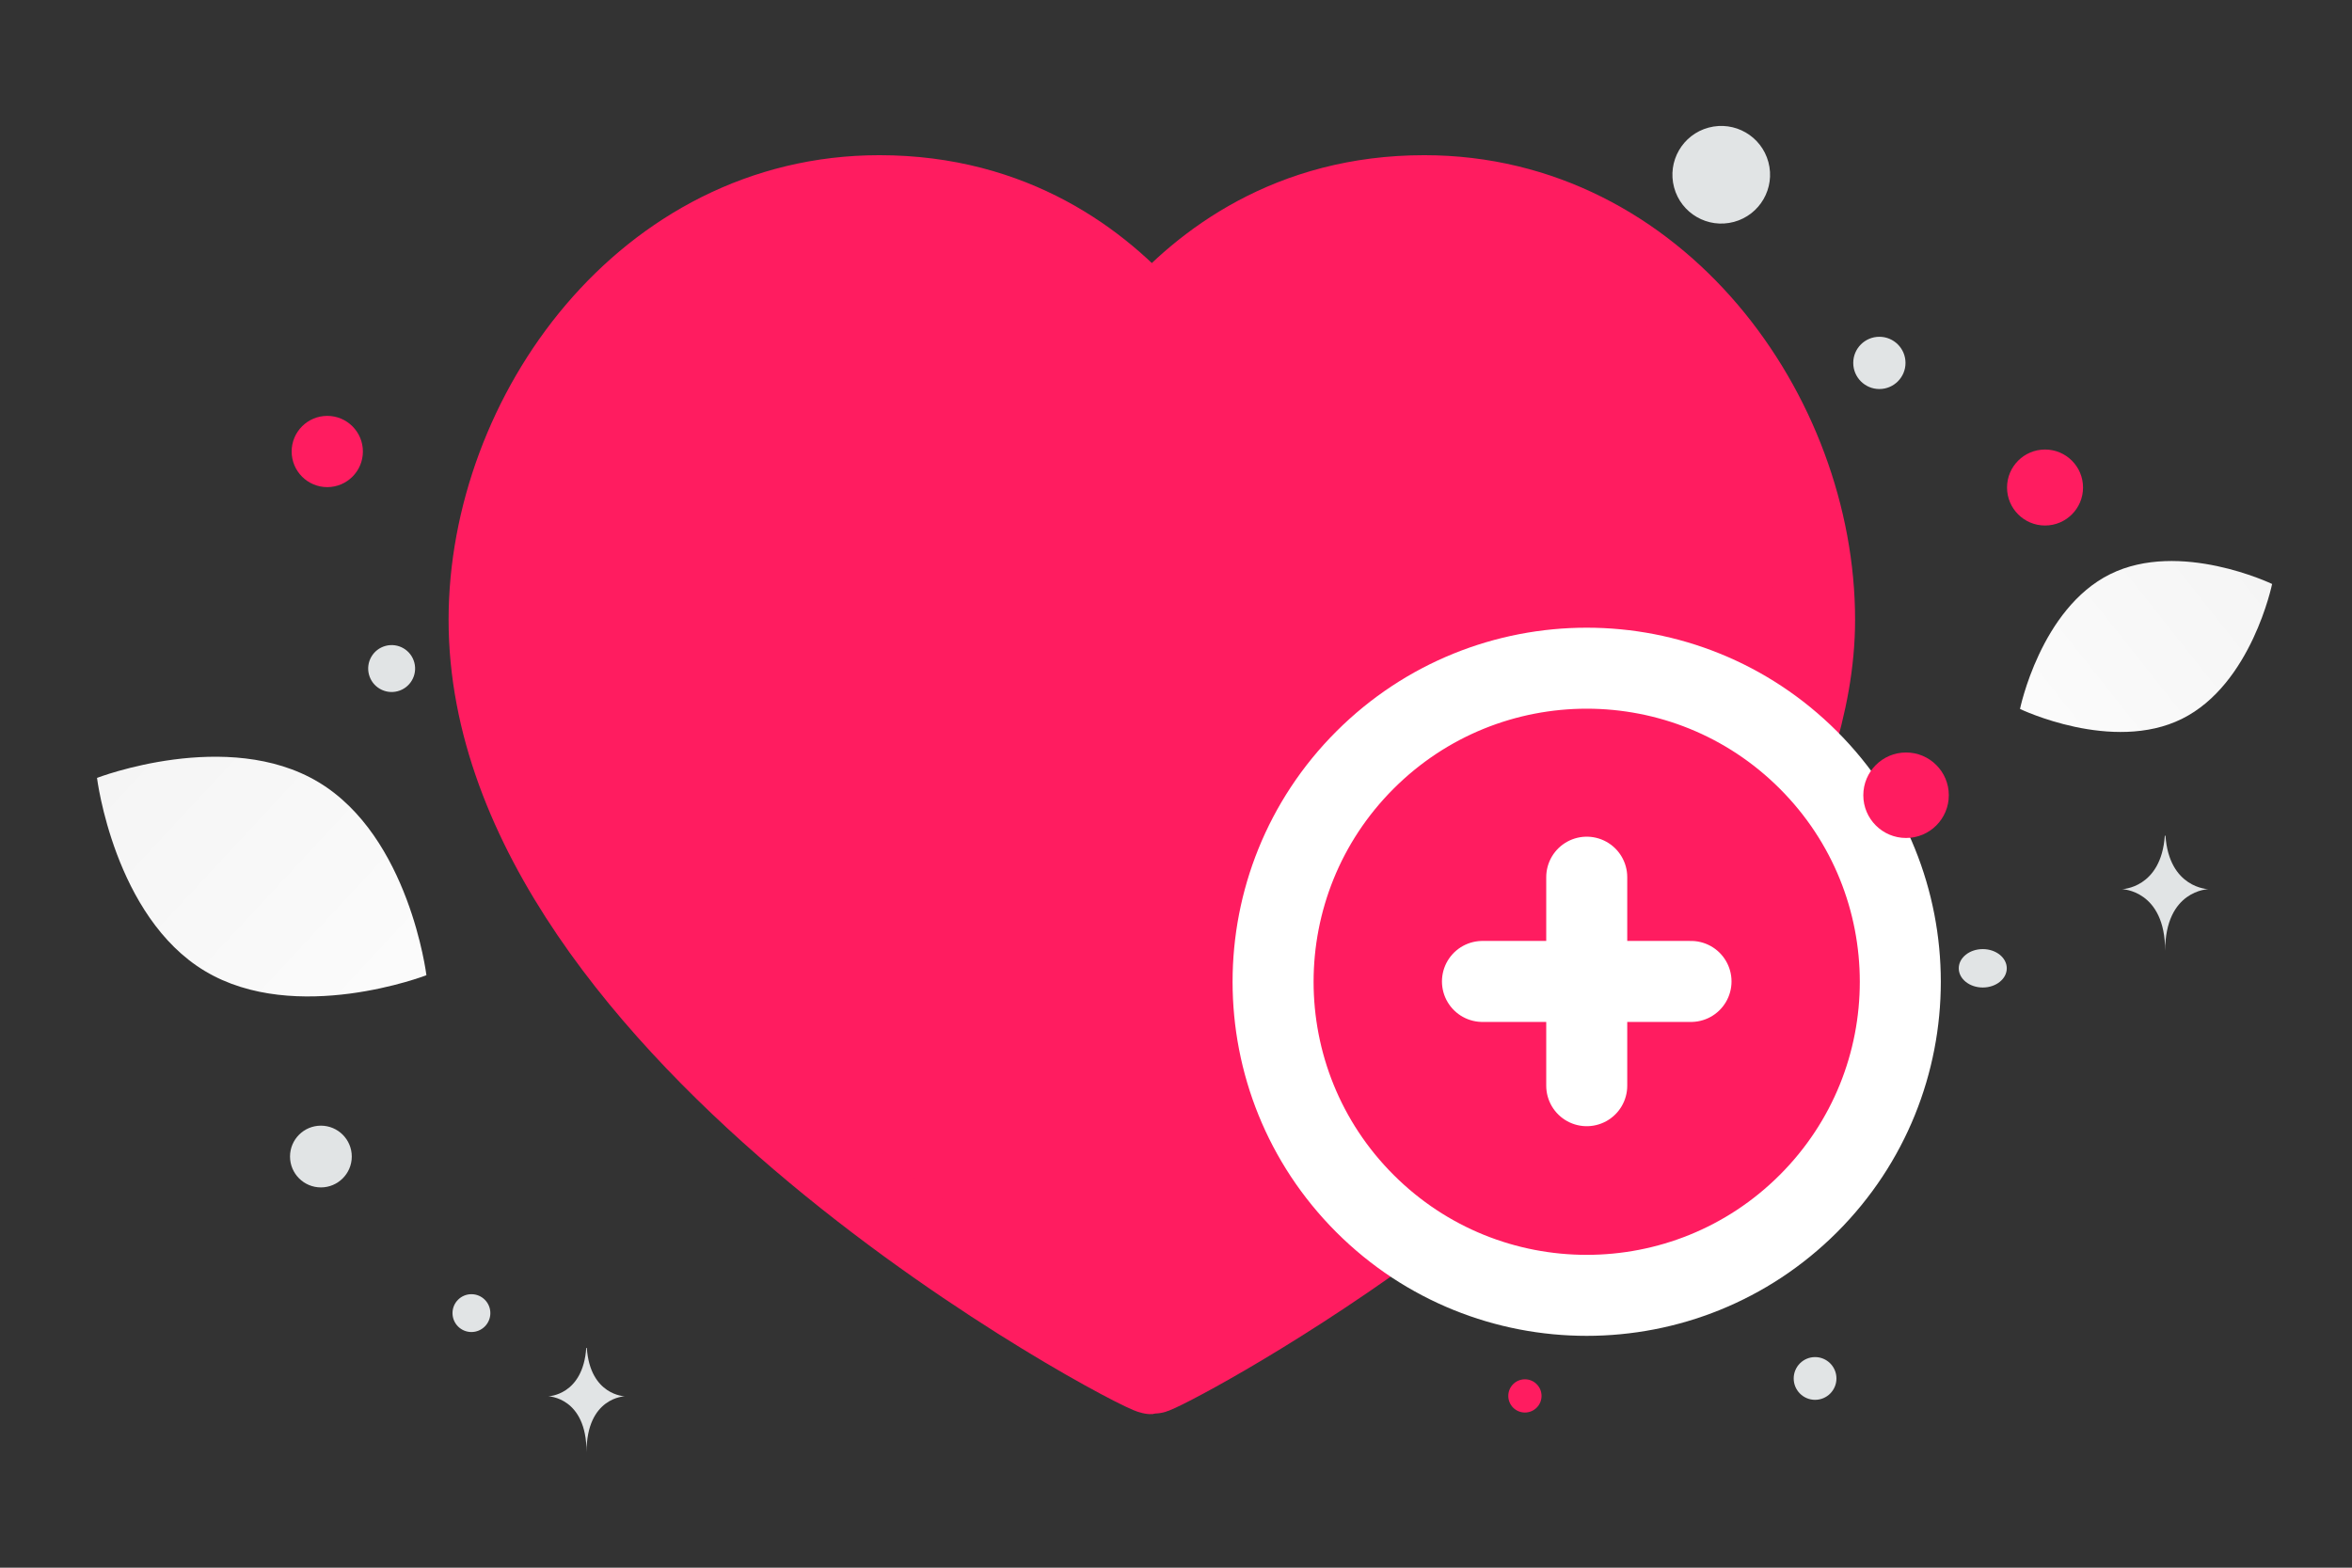 <svg width="900" height="600" viewBox="0 0 900 600" fill="none" xmlns="http://www.w3.org/2000/svg"><rect x="0" y="0" width="900" height="600" fill="#333333" stroke="none"/><path fill="transparent" d="M0 0h900v600H0z"/><path d="M834.942 275.116c-26.633 13.211-61.981-3.776-61.981-3.776s7.856-38.399 34.503-51.592c26.632-13.211 61.966 3.758 61.966 3.758s-7.856 38.399-34.488 51.61z" fill="url(#a)"/><path d="M78.447 371.67c34.798 20.856 84.722 1.576 84.722 1.576s-6.527-53.087-41.347-73.919c-34.798-20.856-84.702-1.6-84.702-1.6s6.528 53.086 41.327 73.943z" fill="url(#b)"/><circle cx="782.54" cy="186.589" r="14.542" transform="rotate(180 782.54 186.589)" fill="#ff1c60"/><circle r="13.633" transform="matrix(-1 0 0 1 125.231 172.803)" fill="#ff1c60"/><circle r="6.362" transform="matrix(-1 0 0 1 583.514 534.258)" fill="#ff1c60"/><circle r="8.18" transform="matrix(-1 0 0 1 694.542 527.576)" fill="#E1E4E5"/><circle r="11.815" transform="matrix(-1 0 0 1 122.793 442.641)" fill="#E1E4E5"/><circle r="9.998" transform="matrix(-1 0 0 1 719.149 138.894)" fill="#E1E4E5"/><circle r="8.978" transform="scale(1 -1) rotate(-75 -91.798 -225.59)" fill="#E1E4E5"/><ellipse rx="9.187" ry="7.35" transform="matrix(-1 0 0 1 758.711 370.598)" fill="#E1E4E5"/><circle r="18.684" transform="scale(1 -1) rotate(-75 285.737 -462.62)" fill="#E1E4E5"/><path d="M828.381 319.837h.241c1.423 20.165 16.42 20.476 16.42 20.476s-16.537.323-16.537 23.623c0-23.3-16.537-23.623-16.537-23.623s14.99-.311 16.413-20.476zM224.332 515.875h.214c1.263 18.25 14.569 18.531 14.569 18.531s-14.673.292-14.673 21.38c0-21.088-14.674-21.38-14.674-21.38s13.302-.281 14.564-18.531z" fill="#E1E4E5"/><path fill-rule="evenodd" clip-rule="evenodd" d="M532.377 469.413c-48.602 35.221-89.824 56.342-91.624 56.342-4.501 0-253.601-129.905-253.601-288.552 0-78.333 60.032-162.307 149.346-162.307 51.272 0 84.814 25.651 104.255 48.182 19.441-22.531 52.982-48.182 104.254-48.182 89.314 0 149.346 83.974 149.346 162.307 0 16.501-3.21 32.581-8.07 48.332" fill="#ff1c60"/><path d="M532.377 469.413c-48.602 35.221-89.824 56.342-91.624 56.342-4.501 0-253.601-129.905-253.601-288.552 0-78.333 60.032-162.307 149.346-162.307 51.272 0 84.814 25.651 104.255 48.182 19.441-22.531 52.982-48.182 104.254-48.182 89.314 0 149.346 83.974 149.346 162.307 0 16.501-3.21 32.581-8.07 48.332" stroke="#ff1c60" stroke-width="31" stroke-linecap="round" stroke-linejoin="round"/><path fill-rule="evenodd" clip-rule="evenodd" d="M692.013 290.905c46.862 46.862 46.862 122.856 0 169.718-46.862 46.862-122.855 46.862-169.717 0-46.862-46.862-46.862-122.856 0-169.718 46.892-46.892 122.855-46.892 169.717 0z" fill="#ff1c60"/><path d="M692.013 290.905c46.862 46.862 46.862 122.856 0 169.718-46.862 46.862-122.855 46.862-169.717 0-46.862-46.862-46.862-122.856 0-169.718 46.892-46.892 122.855-46.892 169.717 0" stroke="#fff" stroke-width="31" stroke-linecap="round" stroke-linejoin="round"/><circle cx="729.36" cy="304.36" r="16.36" transform="rotate(-180 729.36 304.36)" fill="#ff1c60"/><path d="M647.072 375.625h-79.803m39.901 39.902v-79.803" stroke="#fff" stroke-width="31" stroke-linecap="round" stroke-linejoin="round"/><circle r="7.241" transform="matrix(-1 0 0 1 180.393 502.565)" fill="#E1E4E5"/><defs><linearGradient id="a" x1="732.67" y1="316.325" x2="952.335" y2="142.569" gradientUnits="userSpaceOnUse"><stop stop-color="#fff"/><stop offset="1" stop-color="#EEE"/></linearGradient><linearGradient id="b" x1="213.107" y1="438.804" x2="-66.893" y2="178.647" gradientUnits="userSpaceOnUse"><stop stop-color="#fff"/><stop offset="1" stop-color="#EEE"/></linearGradient></defs></svg>